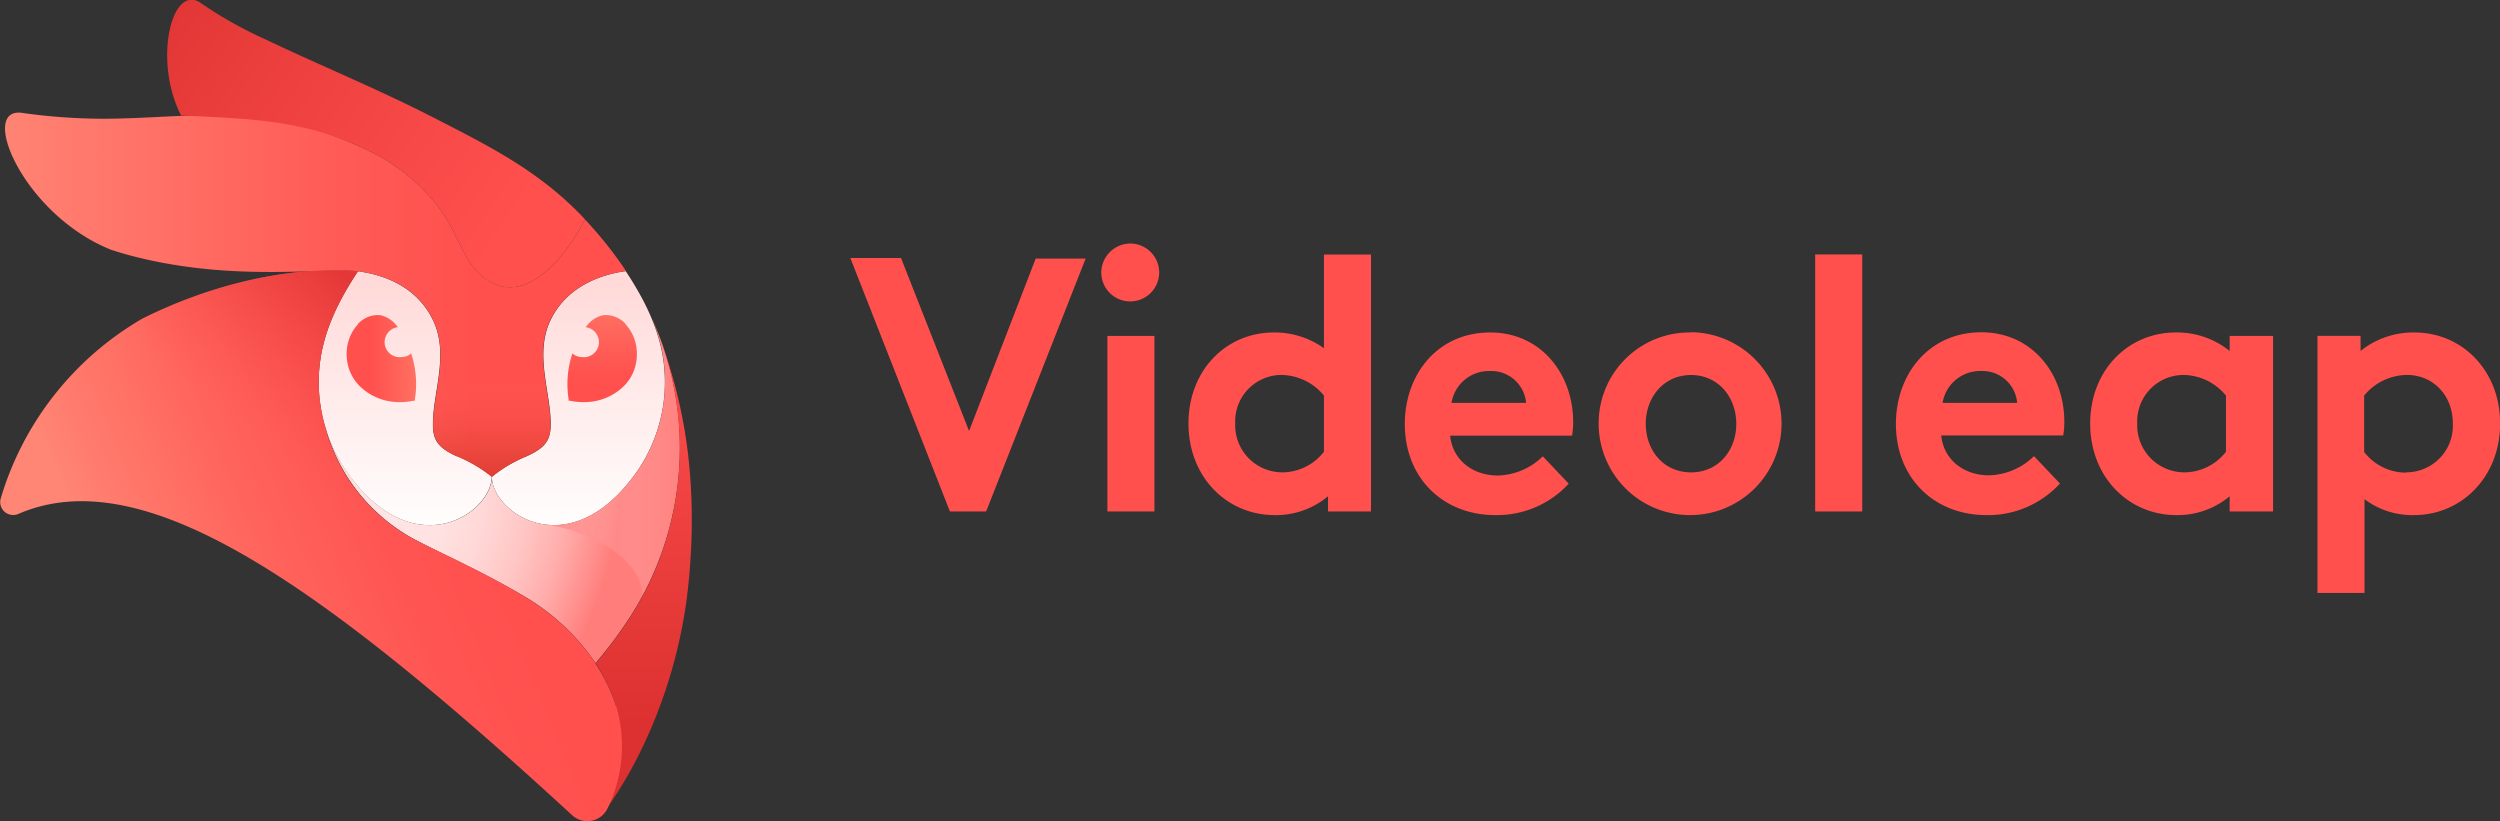 <?xml version="1.0" encoding="UTF-8"?> <svg xmlns="http://www.w3.org/2000/svg" xmlns:xlink="http://www.w3.org/1999/xlink" id="_Шар_1" data-name=" Шар 1" viewBox="0 0 405.98 133.34"><rect x="0" y="0" width="405.98" height="133.34" fill="#333333" stroke="none"/><defs><style>.cls-1{fill:#ff504e;}.cls-1,.cls-10,.cls-11,.cls-12,.cls-2,.cls-3,.cls-4,.cls-5,.cls-6,.cls-7,.cls-8,.cls-9{fill-rule:evenodd;}.cls-2{fill:url(#Безымянный_градиент);}.cls-3{fill:url(#Безымянный_градиент_2);}.cls-4{fill:url(#Безымянный_градиент_3);}.cls-5{fill:url(#Безымянный_градиент_4);}.cls-6{fill:url(#Безымянный_градиент_5);}.cls-7{fill:url(#Безымянный_градиент_6);}.cls-8{fill:url(#Безымянный_градиент_7);}.cls-9{fill:url(#Безымянный_градиент_8);}.cls-10{fill:url(#Безымянный_градиент_9);}.cls-11{fill:url(#Безымянный_градиент_10);}.cls-12{fill:url(#Безымянный_градиент_11);}</style><linearGradient id="Безымянный_градиент" x1="79.88" y1="-66.42" x2="79.88" y2="-110.32" gradientTransform="translate(0 156.83)" gradientUnits="userSpaceOnUse"><stop offset="0.07" stop-color="#fff"></stop><stop offset="0.8" stop-color="#ffe3e2"></stop><stop offset="1" stop-color="#ffdad9"></stop></linearGradient><radialGradient id="Безымянный_градиент_2" cx="-41.91" cy="-425.95" r="0.89" gradientTransform="matrix(38.53, 12.22, -16.17, 50.97, -5209.19, 22306.75)" gradientUnits="userSpaceOnUse"><stop offset="0" stop-color="#ffe5e4"></stop><stop offset="0.22" stop-color="#ffe2e1"></stop><stop offset="0.41" stop-color="#ffd7d6"></stop><stop offset="0.59" stop-color="#ffc6c4"></stop><stop offset="0.77" stop-color="#ffadab"></stop><stop offset="0.93" stop-color="#ff8d8b"></stop><stop offset="1" stop-color="#ff7e7c"></stop></radialGradient><linearGradient id="Безымянный_градиент_3" x1="104.53" y1="-39.25" x2="104.53" y2="-103.89" gradientTransform="translate(0 156.83)" gradientUnits="userSpaceOnUse"><stop offset="0" stop-color="#dc3130"></stop><stop offset="1" stop-color="#ff504e"></stop></linearGradient><linearGradient id="Безымянный_градиент_4" x1="83.91" y1="-82.39" x2="111.72" y2="-82.39" gradientTransform="translate(0 156.83)" gradientUnits="userSpaceOnUse"><stop offset="0" stop-color="#ff504e" stop-opacity="0.65"></stop><stop offset="0.13" stop-color="#ff5f5d" stop-opacity="0.57"></stop><stop offset="0.38" stop-color="#ff8786" stop-opacity="0.4"></stop><stop offset="0.72" stop-color="#ffc7c7" stop-opacity="0.18"></stop><stop offset="1" stop-color="#fff" stop-opacity="0"></stop></linearGradient><linearGradient id="Безымянный_градиент_5" x1="-1.63" y1="-108.96" x2="101.65" y2="-108.96" gradientTransform="translate(0 156.83)" gradientUnits="userSpaceOnUse"><stop offset="0" stop-color="#ff8675"></stop><stop offset="0.11" stop-color="#ff7c6e"></stop><stop offset="0.53" stop-color="#ff5c57"></stop><stop offset="0.76" stop-color="#ff504e"></stop></linearGradient><linearGradient id="Безымянный_градиент_6" x1="27.84" y1="-153.86" x2="89.01" y2="-111.99" gradientTransform="translate(0 156.83)" gradientUnits="userSpaceOnUse"><stop offset="0" stop-color="#e23736"></stop><stop offset="0.33" stop-color="#ef4240"></stop><stop offset="0.87" stop-color="#ff504e"></stop></linearGradient><linearGradient id="Безымянный_градиент_7" x1="21.52" y1="-48.51" x2="95.17" y2="-79.27" gradientTransform="translate(0 156.83)" gradientUnits="userSpaceOnUse"><stop offset="0" stop-color="#ff8675"></stop><stop offset="0.08" stop-color="#ff7d6e"></stop><stop offset="0.34" stop-color="#ff645c"></stop><stop offset="0.57" stop-color="#ff5552"></stop><stop offset="0.76" stop-color="#ff504e"></stop></linearGradient><linearGradient id="Безымянный_градиент_8" x1="37.99" y1="-87.88" x2="57.13" y2="-111.14" gradientTransform="translate(0 156.83)" gradientUnits="userSpaceOnUse"><stop offset="0" stop-color="#ff504e" stop-opacity="0"></stop><stop offset="0.44" stop-color="#ec3f3d" stop-opacity="0.31"></stop><stop offset="1" stop-color="#d72d2c" stop-opacity="0.7"></stop></linearGradient><linearGradient id="Безымянный_градиент_9" x1="79.87" y1="-78.27" x2="79.87" y2="-95.19" gradientTransform="translate(0 156.83)" gradientUnits="userSpaceOnUse"><stop offset="0" stop-color="#b92812" stop-opacity="0.5"></stop><stop offset="0.25" stop-color="#c5321d" stop-opacity="0.38"></stop><stop offset="0.69" stop-color="#e54d39" stop-opacity="0.15"></stop><stop offset="1" stop-color="#ff6250" stop-opacity="0"></stop></linearGradient><linearGradient id="Безымянный_градиент_10" x1="97.8" y1="-89.44" x2="97.8" y2="-106.64" gradientTransform="translate(0 156.83)" gradientUnits="userSpaceOnUse"><stop offset="0.35" stop-color="#ff504e"></stop><stop offset="0.98" stop-color="#ff6f62"></stop><stop offset="1" stop-color="#ff7063"></stop></linearGradient><linearGradient id="Безымянный_градиент_11" x1="56.26" y1="-98.59" x2="67.58" y2="-98.59" xlink:href="#Безымянный_градиент_10"></linearGradient></defs><path class="cls-1" d="M138.09,41.91h8.23L157.37,70l10.82-28h8.11L160.14,83.07h-5.88Z" transform="translate(0 -0.01)"></path><path class="cls-1" d="M179.83,83.07h7.64V54.56h-7.64Zm3.83-43.51a4.7,4.7,0,1,1-4.82,4.7A4.74,4.74,0,0,1,183.66,39.56Z" transform="translate(0 -0.01)"></path><path class="cls-1" d="M208.13,76.72A8.64,8.64,0,0,0,215,73.37V64.25a9.07,9.07,0,0,0-7-3.35,7.53,7.53,0,0,0-7.41,7.88,7.64,7.64,0,0,0,7.53,7.93h0Zm14.53,6.35h-7V80.6A13.2,13.2,0,0,1,207,83.66c-7.77,0-14-6.18-14-14.87S199.15,54,206.85,54A13.75,13.75,0,0,1,215,56.56V41.34h7.64V83.08Z" transform="translate(0 -0.01)"></path><path class="cls-1" d="M247.82,65.43A5.66,5.66,0,0,0,242,60.26a6.17,6.17,0,0,0-6.29,5.17Zm6.94,13.11a15.86,15.86,0,0,1-11.93,5.12c-8.41,0-14.7-5.94-14.7-14.82C228.13,60.91,233.36,54,242,54c8.17,0,13.47,6.65,13.47,14.58a12.41,12.41,0,0,1-.18,2.18H235.49c.41,4,3.71,6.47,7.76,6.47a10.81,10.81,0,0,0,7.29-3.12l4.23,4.47h0Z" transform="translate(0 -0.01)"></path><path class="cls-1" d="M274.61,76.72c4.47,0,7.35-3.59,7.35-7.88s-2.88-7.93-7.35-7.93-7.35,3.64-7.35,7.93S270.14,76.72,274.61,76.72Zm0-22.76a14.85,14.85,0,1,1-15,14.87A14.75,14.75,0,0,1,274.61,54Z" transform="translate(0 -0.01)"></path><path class="cls-1" d="M294.77,83.07h7.64V41.33h-7.64Z" transform="translate(0 -0.01)"></path><path class="cls-1" d="M327.57,65.43a5.65,5.65,0,0,0-5.82-5.17,6.17,6.17,0,0,0-6.29,5.17Zm6.94,13.11a15.86,15.86,0,0,1-11.93,5.12c-8.41,0-14.7-5.94-14.7-14.82,0-7.93,5.23-14.87,13.88-14.87,8.17,0,13.47,6.65,13.47,14.58a12.41,12.41,0,0,1-.18,2.18H315.24c.41,4,3.71,6.47,7.77,6.47a10.81,10.81,0,0,0,7.29-3.12l4.24,4.47h0Z" transform="translate(0 -0.01)"></path><path class="cls-1" d="M354.6,76.72a8.64,8.64,0,0,0,6.88-3.35V64.25a9.07,9.07,0,0,0-7-3.35,7.53,7.53,0,0,0-7.41,7.88,7.64,7.64,0,0,0,7.53,7.93h0Zm14.53-22.17V83.07h-7.05V80.6a13.2,13.2,0,0,1-8.65,3.06c-7.77,0-14-6.18-14-14.87S345.62,54,353.32,54A13.68,13.68,0,0,1,362.08,57V54.56h7.05Z" transform="translate(0 -0.01)"></path><path class="cls-1" d="M392.1,54A13.68,13.68,0,0,0,383.34,57V54.55h-7V96.3h7.64V81.07A12.93,12.93,0,0,0,392,83.66c7.77,0,14-6.23,14-14.87S399.8,54,392.1,54Zm-1.3,22.76a8.61,8.61,0,0,1-6.88-3.35V64.25a9.08,9.08,0,0,1,7-3.35c4.06,0,7.4,3.18,7.4,7.88a7.56,7.56,0,0,1-7.53,7.93Z" transform="translate(0 -0.01)"></path><path class="cls-2" d="M79.87,77.43a22.88,22.88,0,0,0-5.64-3.33l-.08,0c-3.23-1.45-3.88-2.83-3.85-5.32,0-5,2.63-11.2.07-16.65-2.29-4.88-6.88-7.33-12.25-8.07-4.24,6.41-6.7,12.39-6.32,19.42A25.68,25.68,0,0,0,57,77.6c10.77,14.11,22.84,5.57,22.84-.17h0Zm28.07-14a25.68,25.68,0,0,1-5.22,14.15C92,91.71,79.88,83.17,79.88,77.43a22.88,22.88,0,0,1,5.64-3.33h0c3.28-1.46,3.93-2.84,3.91-5.35,0-5-2.63-11.2-.07-16.65s8-7.48,12.25-8.06c4.24,6.41,6.7,12.39,6.32,19.42h0Z" transform="translate(0 -0.01)"></path><path class="cls-3" d="M106,52.05a0,0,0,0,0,0,0,25.8,25.8,0,0,1,1.83,12.84,25.44,25.44,0,0,1-4.34,11.63c-.24.36-.5.71-.75,1C92,91.71,79.88,83.17,79.88,77.43c0,5.74-12.08,14.28-22.84.17a25.64,25.64,0,0,1-4.8-10.74.5.5,0,0,0,0-.13c0-.09,0-.17-.05-.26a.2.2,0,0,0,0-.1.15.15,0,0,0,0-.09A29.43,29.43,0,0,0,67.49,87.69c4.76,2.49,10.55,5,17.38,9a36.07,36.07,0,0,1,11.84,11,69,69,0,0,0,5.64-7.55A50.81,50.81,0,0,0,106,52h0Z" transform="translate(0 -0.01)"></path><path class="cls-4" d="M112,76.39a79.68,79.68,0,0,0-5.07-22,50.77,50.77,0,0,1,0,36.85c-.86,2.21-1.44,3.29-1.44,3.34a49.54,49.54,0,0,1-3.12,5.6,67.31,67.31,0,0,1-5.63,7.55A28.55,28.55,0,0,1,100,114.6a23.09,23.09,0,0,1-1.47,16.7,68.36,68.36,0,0,0,5.9-10.14,80.87,80.87,0,0,0,7.07-23.75c.25-2,.49-4.18.6-6.2A95.27,95.27,0,0,0,112,76.38h0Z" transform="translate(0 -0.01)"></path><path class="cls-5" d="M106.34,52.91c-.12-.29-.25-.57-.38-.86v0A25.72,25.72,0,0,1,102.7,77.6c-4.88,6.39-10,8.13-14.18,7.6,7.12.87,16,5.66,15.77,11.63a50.83,50.83,0,0,0,2-43.93h0Z" transform="translate(0 -0.01)"></path><path class="cls-6" d="M101.62,44l-.09-.12v0l0-.06A65.67,65.67,0,0,0,95,35.65c-3.36,6.51-9.2,13-14.77,10.43-4.92-2.25-5.39-7.77-9.21-12.7a31.87,31.87,0,0,0-11.38-9C42.53,16.24,31.21,19.25,17,19.29h0a94,94,0,0,1-13.42-.95c-7.1-1,.13,16.44,14.4,22.21,1.8.6,3.62,1.09,5.43,1.51,15.5,3.56,28.73,1.42,34.73,2,5.38.74,10,3.19,12.25,8.06,2.56,5.45,0,11.7-.07,16.65,0,2.51.64,3.89,3.93,5.36a23.21,23.21,0,0,1,5.64,3.33A21.59,21.59,0,0,1,83,75.3c.94-.52,1.75-.88,2.46-1.19,3.29-1.47,4-2.84,3.92-5.36,0-5-2.63-11.2-.06-16.65s8-7.48,12.25-8.06h0Z" transform="translate(0 -0.01)"></path><path class="cls-7" d="M95,35.65c-3.36,6.51-9.2,13-14.77,10.44-4.92-2.24-5.39-7.77-9.21-12.7a31.87,31.87,0,0,0-11.38-9c-10-4.89-19.08-5.12-30.23-5.62-4.6-9-1.49-21.5,3.17-18.29a66.78,66.78,0,0,0,10.69,6h0c8.6,4.1,18.08,8,26.73,12.42,6.5,3.32,12.07,6.14,17.16,9.84a54,54,0,0,1,7.76,6.8l0,0h0Z" transform="translate(0 -0.01)"></path><path class="cls-8" d="M100,114.6a28.07,28.07,0,0,0-3.29-6.81.22.22,0,0,1,0-.08,36.38,36.38,0,0,0-11.84-11c-6.83-4.08-12.62-6.55-17.38-9a29.4,29.4,0,0,1-14.4-17.32l.07,0a26.05,26.05,0,0,1-1.36-6.91c-.39-7,2.08-13,6.32-19.42-11.81-.94-24.62,2.5-35,7.69a50.34,50.34,0,0,0-23,29.2A2.11,2.11,0,0,0,.72,83.1,2.13,2.13,0,0,0,3,83.46c20.38-8.81,48.92,11.25,89.9,48.92a3.63,3.63,0,0,0,5.71-1,23,23,0,0,0,1.47-16.7v0Z" transform="translate(0 -0.01)"></path><path class="cls-9" d="M23.09,51.72a35.86,35.86,0,0,0,35,28.17,29.7,29.7,0,0,1-5-9.49l.07,0a26.05,26.05,0,0,1-1.36-6.91c-.39-7,2.08-13,6.32-19.42-11.8-.94-24.62,2.5-35,7.68h0Z" transform="translate(0 -0.01)"></path><path class="cls-10" d="M70.3,68.75c0,2.51.64,3.89,3.93,5.35a23.21,23.21,0,0,1,5.64,3.33,21.59,21.59,0,0,1,3.18-2.14c.94-.52,1.75-.88,2.46-1.19,3.29-1.46,3.95-2.84,3.93-5.35s-.67-5.29-1-8.15H71.31c-.33,2.87-1,5.67-1,8.15h0Z" transform="translate(0 -0.01)"></path><path class="cls-11" d="M101.59,52.61a4.45,4.45,0,0,0-3.15-1.44,3.23,3.23,0,0,0-.69.07,4.69,4.69,0,0,0-2.46,1.67l-.2.23A2.44,2.44,0,0,1,94.54,58a2.39,2.39,0,0,1-1.6-.61l-.1.36a15.85,15.85,0,0,0-.5,7.1l0,.24.24,0a10.24,10.24,0,0,0,2.19.22,9.16,9.16,0,0,0,6.47-2.53,7.21,7.21,0,0,0,2.18-5.05,7.11,7.11,0,0,0-1.88-5.12h0Z" transform="translate(0 -0.01)"></path><path class="cls-12" d="M58.13,52.61a4.45,4.45,0,0,1,3.15-1.44,3.17,3.17,0,0,1,.69.07,4.69,4.69,0,0,1,2.46,1.67l.2.23A2.44,2.44,0,0,0,65.18,58a2.39,2.39,0,0,0,1.6-.61l.1.36a15.85,15.85,0,0,1,.5,7.1l0,.24-.24,0a10.17,10.17,0,0,1-2.19.22,9.16,9.16,0,0,1-6.47-2.53,7.21,7.21,0,0,1-2.18-5.05,7.06,7.06,0,0,1,1.88-5.12h0Z" transform="translate(0 -0.01)"></path></svg> 